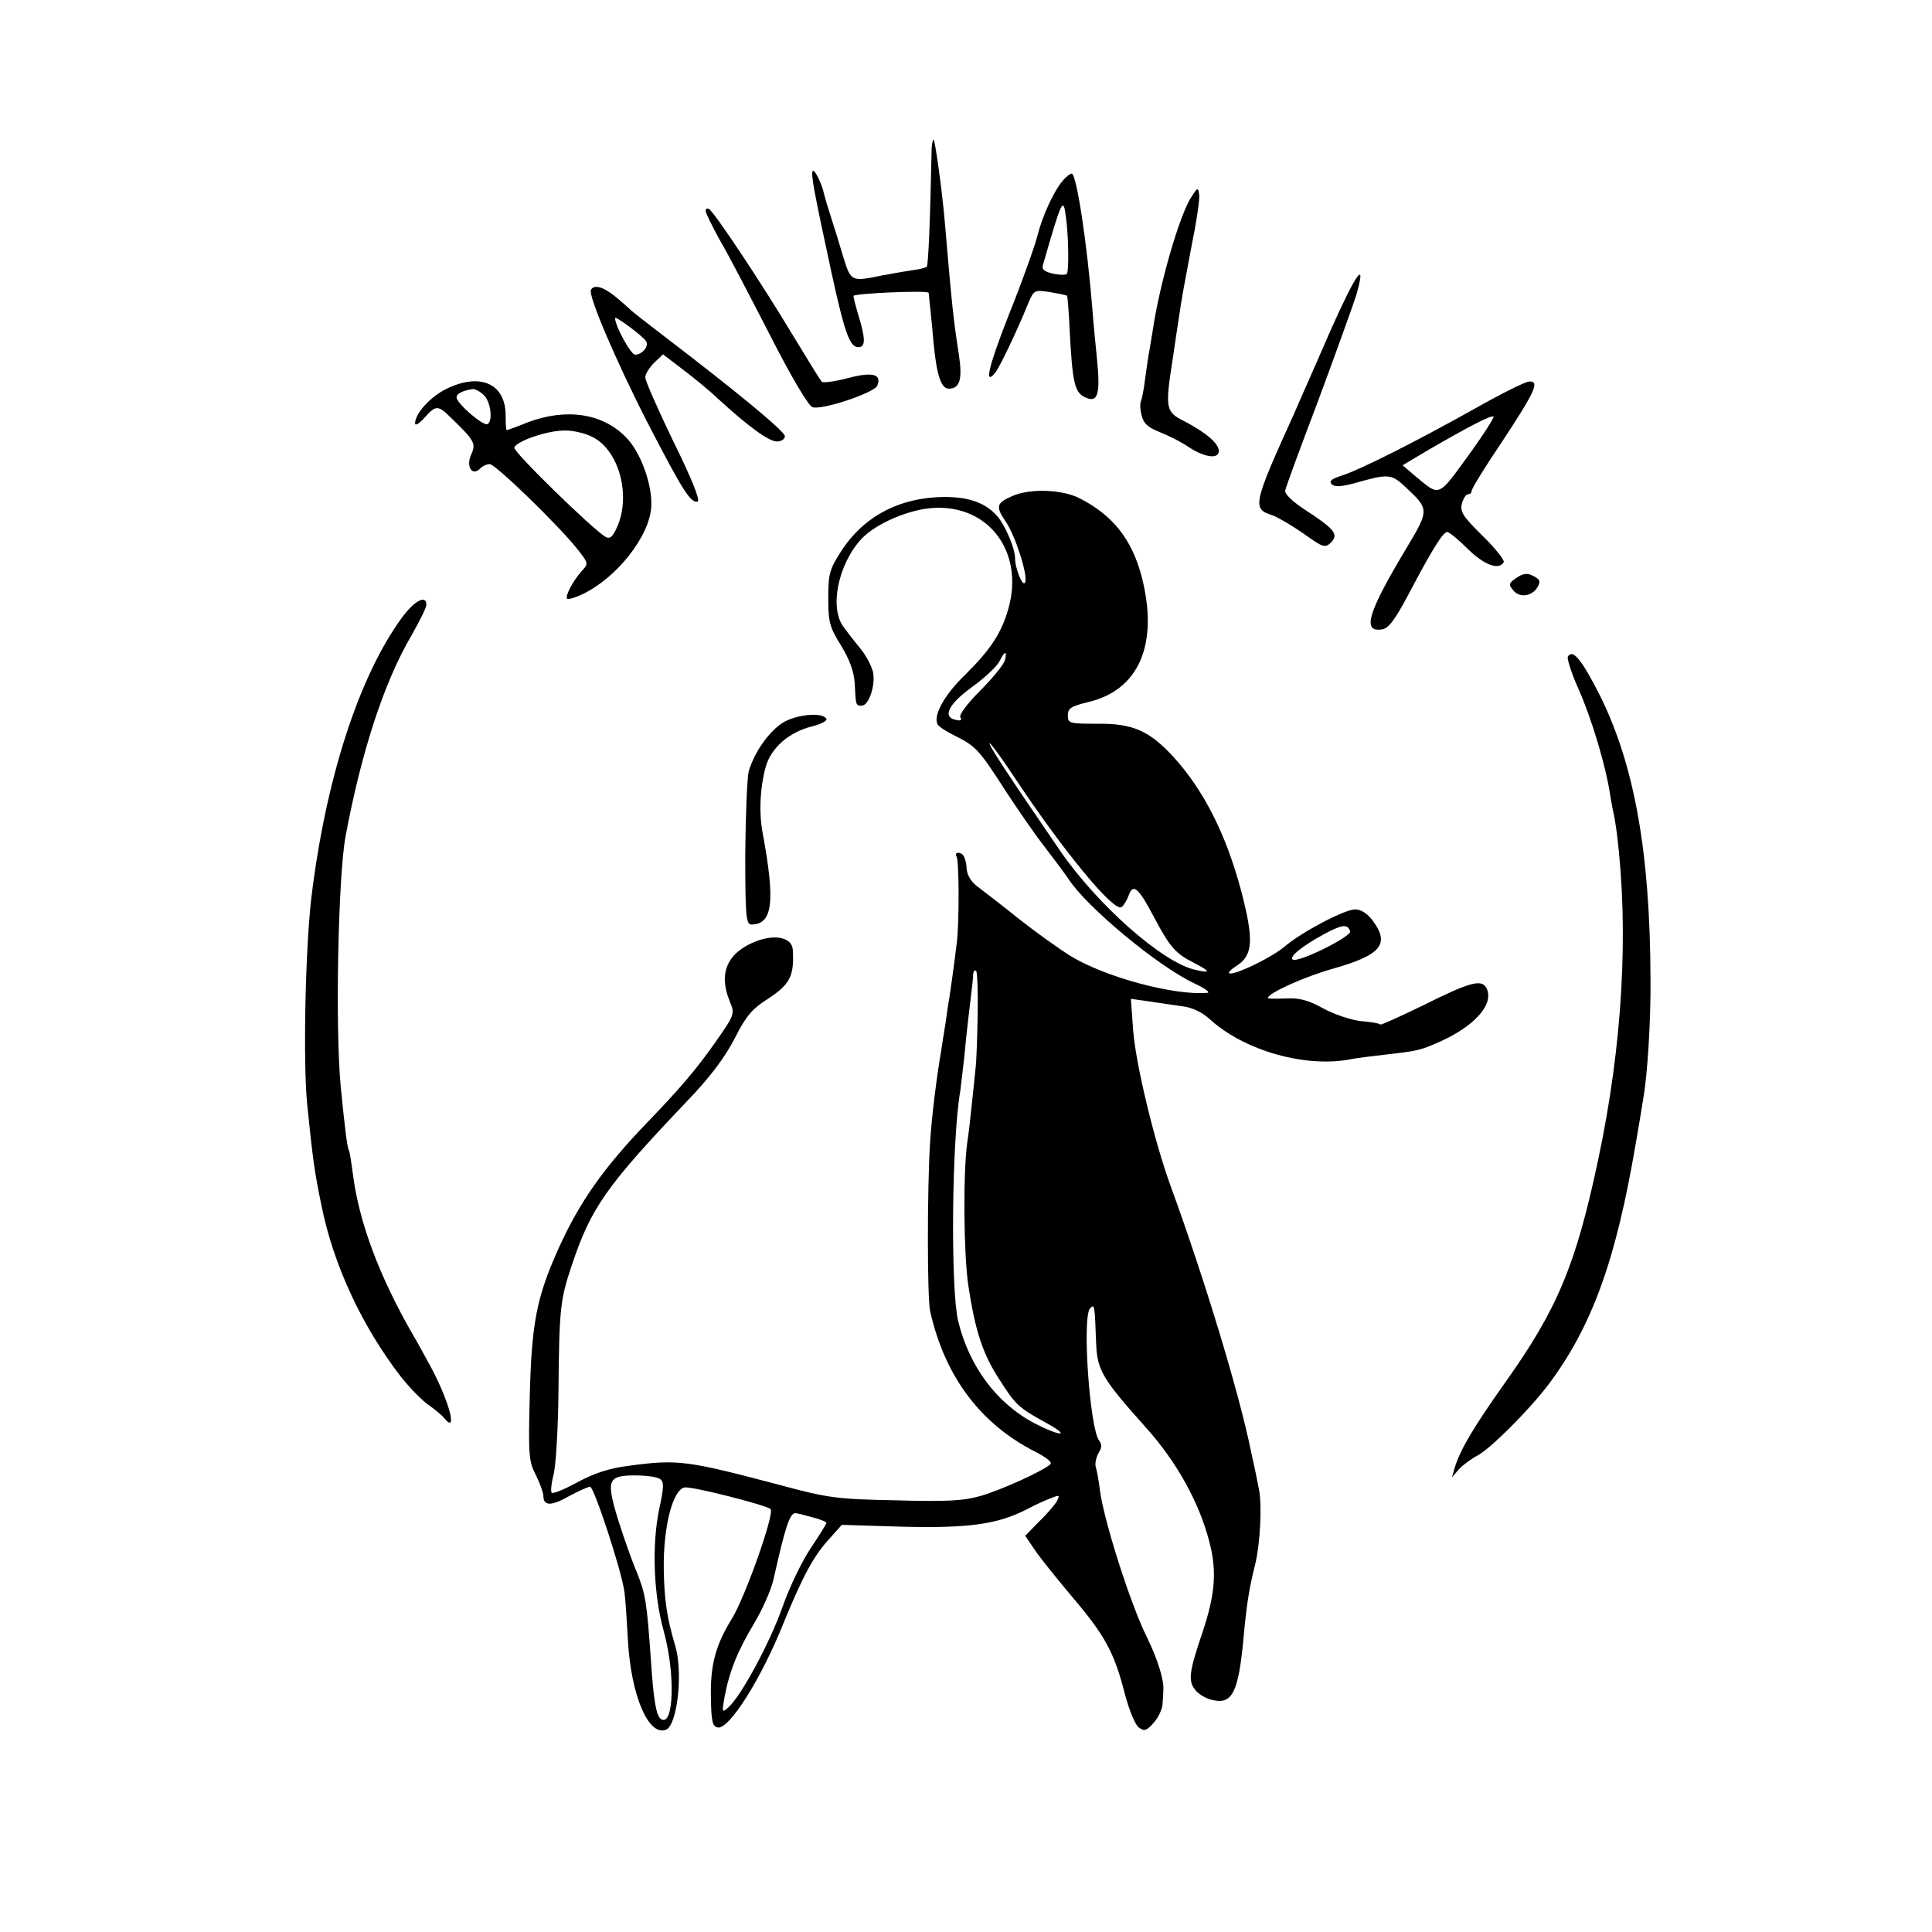 <?xml version="1.0" standalone="no"?>
<!DOCTYPE svg PUBLIC "-//W3C//DTD SVG 20010904//EN"
 "http://www.w3.org/TR/2001/REC-SVG-20010904/DTD/svg10.dtd">
<svg version="1.0" xmlns="http://www.w3.org/2000/svg"
 width="512pt" height="512pt" viewBox="0 0 512 512"
 preserveAspectRatio="xMidYMid meet">
<g transform="translate(0,512) scale(0.1,-0.1)"
fill="#000000" stroke="none">
<path d="M2469 4728 c-4 -200 -9 -311 -13 -315 -2 -2 -19 -7 -38 -9 -18 -3
-55 -9 -81 -14 -81 -17 -82 -16 -102 48 -9 31 -24 80 -33 107 -9 28 -17 55
-18 60 -5 26 -25 67 -30 62 -6 -6 3 -54 49 -267 36 -165 49 -200 72 -200 19 0
19 22 0 84 -8 27 -14 50 -13 52 8 7 198 15 199 8 2 -20 7 -63 13 -132 8 -85
20 -122 40 -122 30 0 37 25 27 91 -14 90 -18 125 -37 349 -7 83 -26 220 -30
220 -2 0 -4 -10 -5 -22z"/>
<path d="M2818 4643 c-25 -28 -56 -96 -69 -149 -7 -27 -40 -120 -75 -207 -55
-140 -67 -192 -36 -154 10 12 57 109 86 181 16 38 17 38 58 32 23 -4 44 -8 46
-10 1 -2 5 -46 7 -97 7 -130 13 -157 37 -170 37 -20 45 3 35 101 -3 30 -9 89
-12 130 -14 174 -42 360 -55 360 -4 0 -14 -8 -22 -17z m7 -100 c7 -50 8 -144
2 -149 -3 -3 -20 -3 -37 1 -22 5 -30 11 -26 23 50 174 54 183 61 125z"/>
<path d="M3158 4599 c-31 -45 -85 -231 -103 -354 -4 -22 -8 -51 -11 -65 -2
-14 -7 -45 -10 -69 -3 -25 -8 -49 -10 -53 -3 -5 -3 -21 1 -37 5 -23 16 -33 48
-46 23 -9 59 -27 79 -41 42 -27 78 -31 78 -9 0 20 -35 49 -90 78 -51 25 -53
33 -32 167 6 41 14 95 18 120 3 25 17 101 30 169 14 68 24 133 22 145 -3 20
-4 20 -20 -5z"/>
<path d="M1870 4561 c0 -5 17 -40 38 -78 22 -37 81 -151 133 -252 55 -108 101
-186 112 -190 24 -9 164 38 172 57 12 31 -13 37 -78 20 -34 -9 -65 -13 -69
-10 -4 4 -39 61 -79 127 -78 130 -205 322 -220 331 -5 3 -9 1 -9 -5z"/>
<path d="M3525 4242 c-37 -86 -81 -184 -95 -217 -111 -245 -112 -253 -57 -271
12 -4 48 -25 80 -47 53 -38 58 -40 74 -25 21 22 11 35 -67 86 -34 22 -56 43
-54 52 1 8 41 116 88 240 46 124 91 249 100 277 29 101 0 60 -69 -95z"/>
<path d="M1566 4352 c-8 -14 65 -186 150 -352 93 -180 115 -215 133 -209 7 3
-16 61 -64 158 -41 85 -75 162 -75 171 0 9 11 26 24 39 l23 22 51 -39 c28 -21
71 -56 94 -78 81 -74 135 -114 157 -114 11 0 21 6 21 14 0 13 -129 119 -320
265 -47 36 -87 67 -90 71 -3 3 -20 18 -38 33 -33 27 -57 34 -66 19z m146 -136
c9 -13 -10 -36 -29 -36 -11 0 -53 76 -53 97 0 7 73 -47 82 -61z"/>
<path d="M1182 4089 c-42 -21 -82 -65 -82 -91 0 -7 11 -1 25 15 30 34 36 34
71 -1 61 -59 66 -67 53 -96 -15 -32 2 -59 23 -38 7 7 18 12 26 12 15 0 182
-162 232 -225 30 -38 30 -39 11 -59 -23 -26 -44 -66 -38 -73 3 -2 21 3 40 12
91 43 179 154 183 233 3 57 -28 144 -67 183 -62 64 -158 78 -260 40 -29 -12
-55 -21 -56 -21 -2 0 -3 17 -3 39 0 84 -67 115 -158 70z m100 -16 c18 -16 25
-68 10 -77 -11 -6 -82 55 -82 71 0 10 16 18 44 22 5 0 18 -6 28 -16z m288
-111 c69 -34 102 -151 67 -235 -13 -30 -20 -36 -32 -30 -33 19 -246 226 -242
237 6 17 87 45 132 45 22 1 56 -7 75 -17z"/>
<path d="M3910 4038 c-159 -89 -304 -162 -353 -178 -28 -9 -36 -15 -28 -23 8
-8 24 -7 59 2 91 26 99 26 137 -10 63 -59 63 -60 2 -162 -102 -170 -118 -223
-65 -215 17 2 34 24 68 88 66 125 94 170 105 170 6 0 30 -20 55 -45 43 -42 82
-57 95 -35 3 5 -22 37 -56 70 -52 51 -60 64 -55 85 4 14 11 25 16 25 6 0 10 4
10 9 0 6 35 63 79 128 89 135 102 163 74 162 -10 0 -74 -32 -143 -71z m-20
-127 c-80 -110 -74 -107 -139 -53 l-34 29 69 41 c105 61 167 93 172 88 2 -3
-28 -50 -68 -105z"/>
<path d="M2684 3806 c-44 -19 -46 -28 -19 -68 26 -38 59 -141 52 -161 -6 -15
-27 36 -27 64 0 26 -27 89 -48 112 -31 35 -75 50 -139 50 -119 -1 -214 -51
-274 -144 -31 -48 -34 -61 -34 -125 0 -63 4 -77 34 -125 22 -36 34 -68 36 -99
3 -61 3 -60 19 -60 18 0 36 52 30 87 -3 15 -17 43 -32 62 -15 18 -36 45 -46
59 -39 50 -15 168 48 235 38 40 127 78 191 81 147 8 240 -119 197 -268 -18
-64 -48 -109 -116 -176 -54 -52 -84 -108 -71 -130 3 -6 25 -20 48 -31 54 -27
63 -38 132 -145 32 -49 78 -116 104 -149 25 -33 54 -71 63 -85 48 -74 237
-231 333 -276 28 -13 43 -24 35 -25 -87 -8 -270 41 -362 97 -34 21 -96 66
-138 99 -41 33 -89 70 -105 82 -19 13 -31 31 -33 48 -2 31 -9 45 -23 45 -6 0
-7 -5 -4 -10 7 -11 7 -173 1 -225 -7 -60 -20 -150 -21 -155 -1 -3 -5 -30 -9
-60 -5 -30 -10 -62 -11 -70 -11 -61 -26 -178 -30 -245 -8 -119 -8 -416 0 -450
39 -173 133 -298 278 -372 28 -14 46 -28 41 -33 -17 -17 -129 -68 -184 -84
-44 -13 -88 -16 -225 -12 -158 3 -180 6 -310 41 -242 64 -268 68 -395 51 -57
-7 -96 -20 -147 -48 -30 -16 -57 -27 -61 -24 -3 4 -1 25 5 48 6 23 12 121 13
218 2 219 4 244 35 336 51 153 91 210 304 434 63 65 102 118 128 168 29 58 46
78 85 103 62 40 73 62 69 132 -2 32 -45 42 -96 23 -78 -30 -102 -85 -71 -160
14 -33 13 -35 -41 -112 -51 -72 -94 -122 -180 -211 -114 -119 -177 -208 -233
-332 -58 -129 -71 -197 -76 -388 -4 -159 -3 -175 16 -212 11 -22 20 -47 20
-55 0 -27 20 -28 66 -2 26 14 52 26 58 26 10 0 84 -224 91 -280 2 -14 6 -71 9
-126 8 -146 54 -256 101 -238 30 12 46 153 24 224 -22 74 -29 123 -30 205 -1
110 24 207 55 213 18 4 214 -46 228 -57 12 -10 -67 -233 -102 -290 -44 -71
-58 -124 -56 -211 1 -62 4 -75 18 -78 30 -6 115 128 175 278 50 122 79 176
119 220 l35 39 162 -5 c174 -4 249 6 328 46 22 12 51 25 65 30 22 9 23 8 15
-8 -5 -9 -26 -34 -47 -54 l-37 -38 25 -37 c14 -21 60 -78 102 -128 85 -100
109 -145 137 -254 11 -42 27 -82 37 -89 15 -11 20 -9 40 13 12 14 23 37 23 51
1 13 2 30 2 37 2 26 -17 84 -43 137 -44 88 -114 308 -125 390 -3 25 -8 53 -11
62 -3 9 1 26 7 37 9 14 10 23 2 33 -25 31 -46 329 -24 351 12 12 12 10 16 -96
3 -69 19 -94 129 -217 85 -94 145 -203 172 -310 19 -76 14 -136 -19 -235 -36
-106 -39 -130 -19 -154 9 -12 31 -24 49 -27 49 -10 65 24 78 160 8 90 15 135
31 199 14 56 19 161 10 202 -2 11 -11 56 -21 100 -31 153 -122 453 -212 700
-44 120 -93 325 -100 414 l-6 84 49 -7 c27 -4 67 -10 89 -13 25 -3 51 -16 70
-33 92 -85 259 -132 380 -106 11 2 49 7 85 11 88 10 92 11 145 34 94 42 146
101 124 143 -13 24 -45 15 -169 -47 -60 -29 -110 -52 -112 -50 -2 3 -26 7 -52
9 -26 3 -71 18 -100 34 -40 22 -64 28 -99 26 -26 -1 -47 -1 -47 1 0 13 98 57
173 78 127 36 151 65 105 127 -14 19 -31 30 -47 30 -27 0 -140 -59 -186 -98
-33 -28 -122 -72 -145 -72 -8 0 0 10 18 21 43 28 45 69 11 199 -40 150 -100
268 -181 356 -63 68 -107 87 -200 86 -74 0 -78 1 -78 22 0 19 8 24 52 35 137
31 190 155 143 335 -26 97 -76 161 -165 206 -46 23 -129 26 -176 6z m-21 -436
c-3 -11 -32 -47 -65 -80 -34 -34 -57 -64 -53 -71 5 -7 1 -10 -11 -7 -38 7 -21
42 43 88 34 25 66 55 72 68 13 27 21 29 14 2z m22 -305 c131 -198 266 -362
287 -349 5 3 14 17 19 31 12 33 26 21 68 -59 41 -77 56 -95 104 -119 46 -24
47 -29 4 -19 -86 19 -259 172 -358 316 -144 210 -192 284 -186 284 3 0 31 -38
62 -85z m893 -413 c4 -14 -137 -84 -152 -75 -11 7 25 36 84 68 47 25 61 27 68
7z m-987 -218 c-1 -59 -3 -125 -6 -148 -2 -23 -7 -66 -10 -96 -3 -30 -8 -75
-12 -100 -11 -85 -9 -293 3 -376 18 -119 38 -182 82 -249 44 -69 51 -75 123
-115 68 -37 43 -39 -29 -2 -100 52 -174 151 -203 272 -20 86 -17 478 6 610 2
14 6 52 10 85 3 33 8 80 11 105 11 95 13 105 13 119 1 8 4 11 8 8 3 -4 5 -55
4 -113z m-843 -1233 c12 -7 12 -20 -1 -80 -20 -96 -15 -227 12 -324 31 -112
27 -254 -7 -233 -13 8 -20 50 -27 156 -11 156 -14 175 -38 235 -14 33 -36 96
-50 141 -31 102 -26 114 46 114 29 0 58 -4 65 -9z m405 -102 c20 -5 37 -12 37
-15 0 -3 -19 -33 -41 -66 -23 -34 -57 -104 -75 -156 -34 -96 -109 -235 -143
-266 -18 -16 -18 -15 -11 26 13 70 35 123 78 195 23 38 46 91 52 118 31 139
43 175 58 175 4 0 24 -5 45 -11z"/>
<path d="M4015 3586 c-17 -12 -17 -16 -5 -30 16 -21 49 -17 64 7 8 14 8 20 -4
27 -21 13 -33 12 -55 -4z"/>
<path d="M1065 3483 c-114 -156 -202 -428 -240 -743 -16 -139 -22 -433 -11
-546 14 -137 19 -179 38 -269 31 -155 106 -318 210 -453 23 -29 55 -62 72 -74
17 -12 37 -28 43 -36 37 -45 14 43 -34 133 -15 28 -37 68 -50 90 -88 153 -142
297 -158 425 -4 30 -8 57 -10 60 -5 7 -12 69 -22 170 -15 157 -7 559 13 665
42 224 102 408 175 532 21 37 39 73 39 80 0 28 -32 11 -65 -34z"/>
<path d="M4155 3380 c-3 -5 10 -46 30 -90 34 -78 70 -199 81 -270 3 -19 7 -42
9 -50 2 -8 7 -35 10 -60 32 -259 15 -560 -50 -865 -59 -278 -108 -395 -247
-590 -84 -119 -118 -176 -133 -225 l-7 -25 18 21 c11 12 33 28 50 37 34 18
135 119 187 187 116 155 179 328 232 640 9 52 18 106 20 120 11 62 20 205 19
315 -1 338 -43 568 -134 752 -49 96 -72 124 -85 103z"/>
<path d="M2082 3209 c-38 -19 -83 -80 -98 -134 -4 -16 -8 -114 -9 -217 0 -164
2 -188 16 -188 57 0 64 60 30 243 -10 54 -7 119 8 174 14 51 62 93 123 108 24
6 41 15 38 20 -9 17 -69 13 -108 -6z"/>
</g>
</svg>
